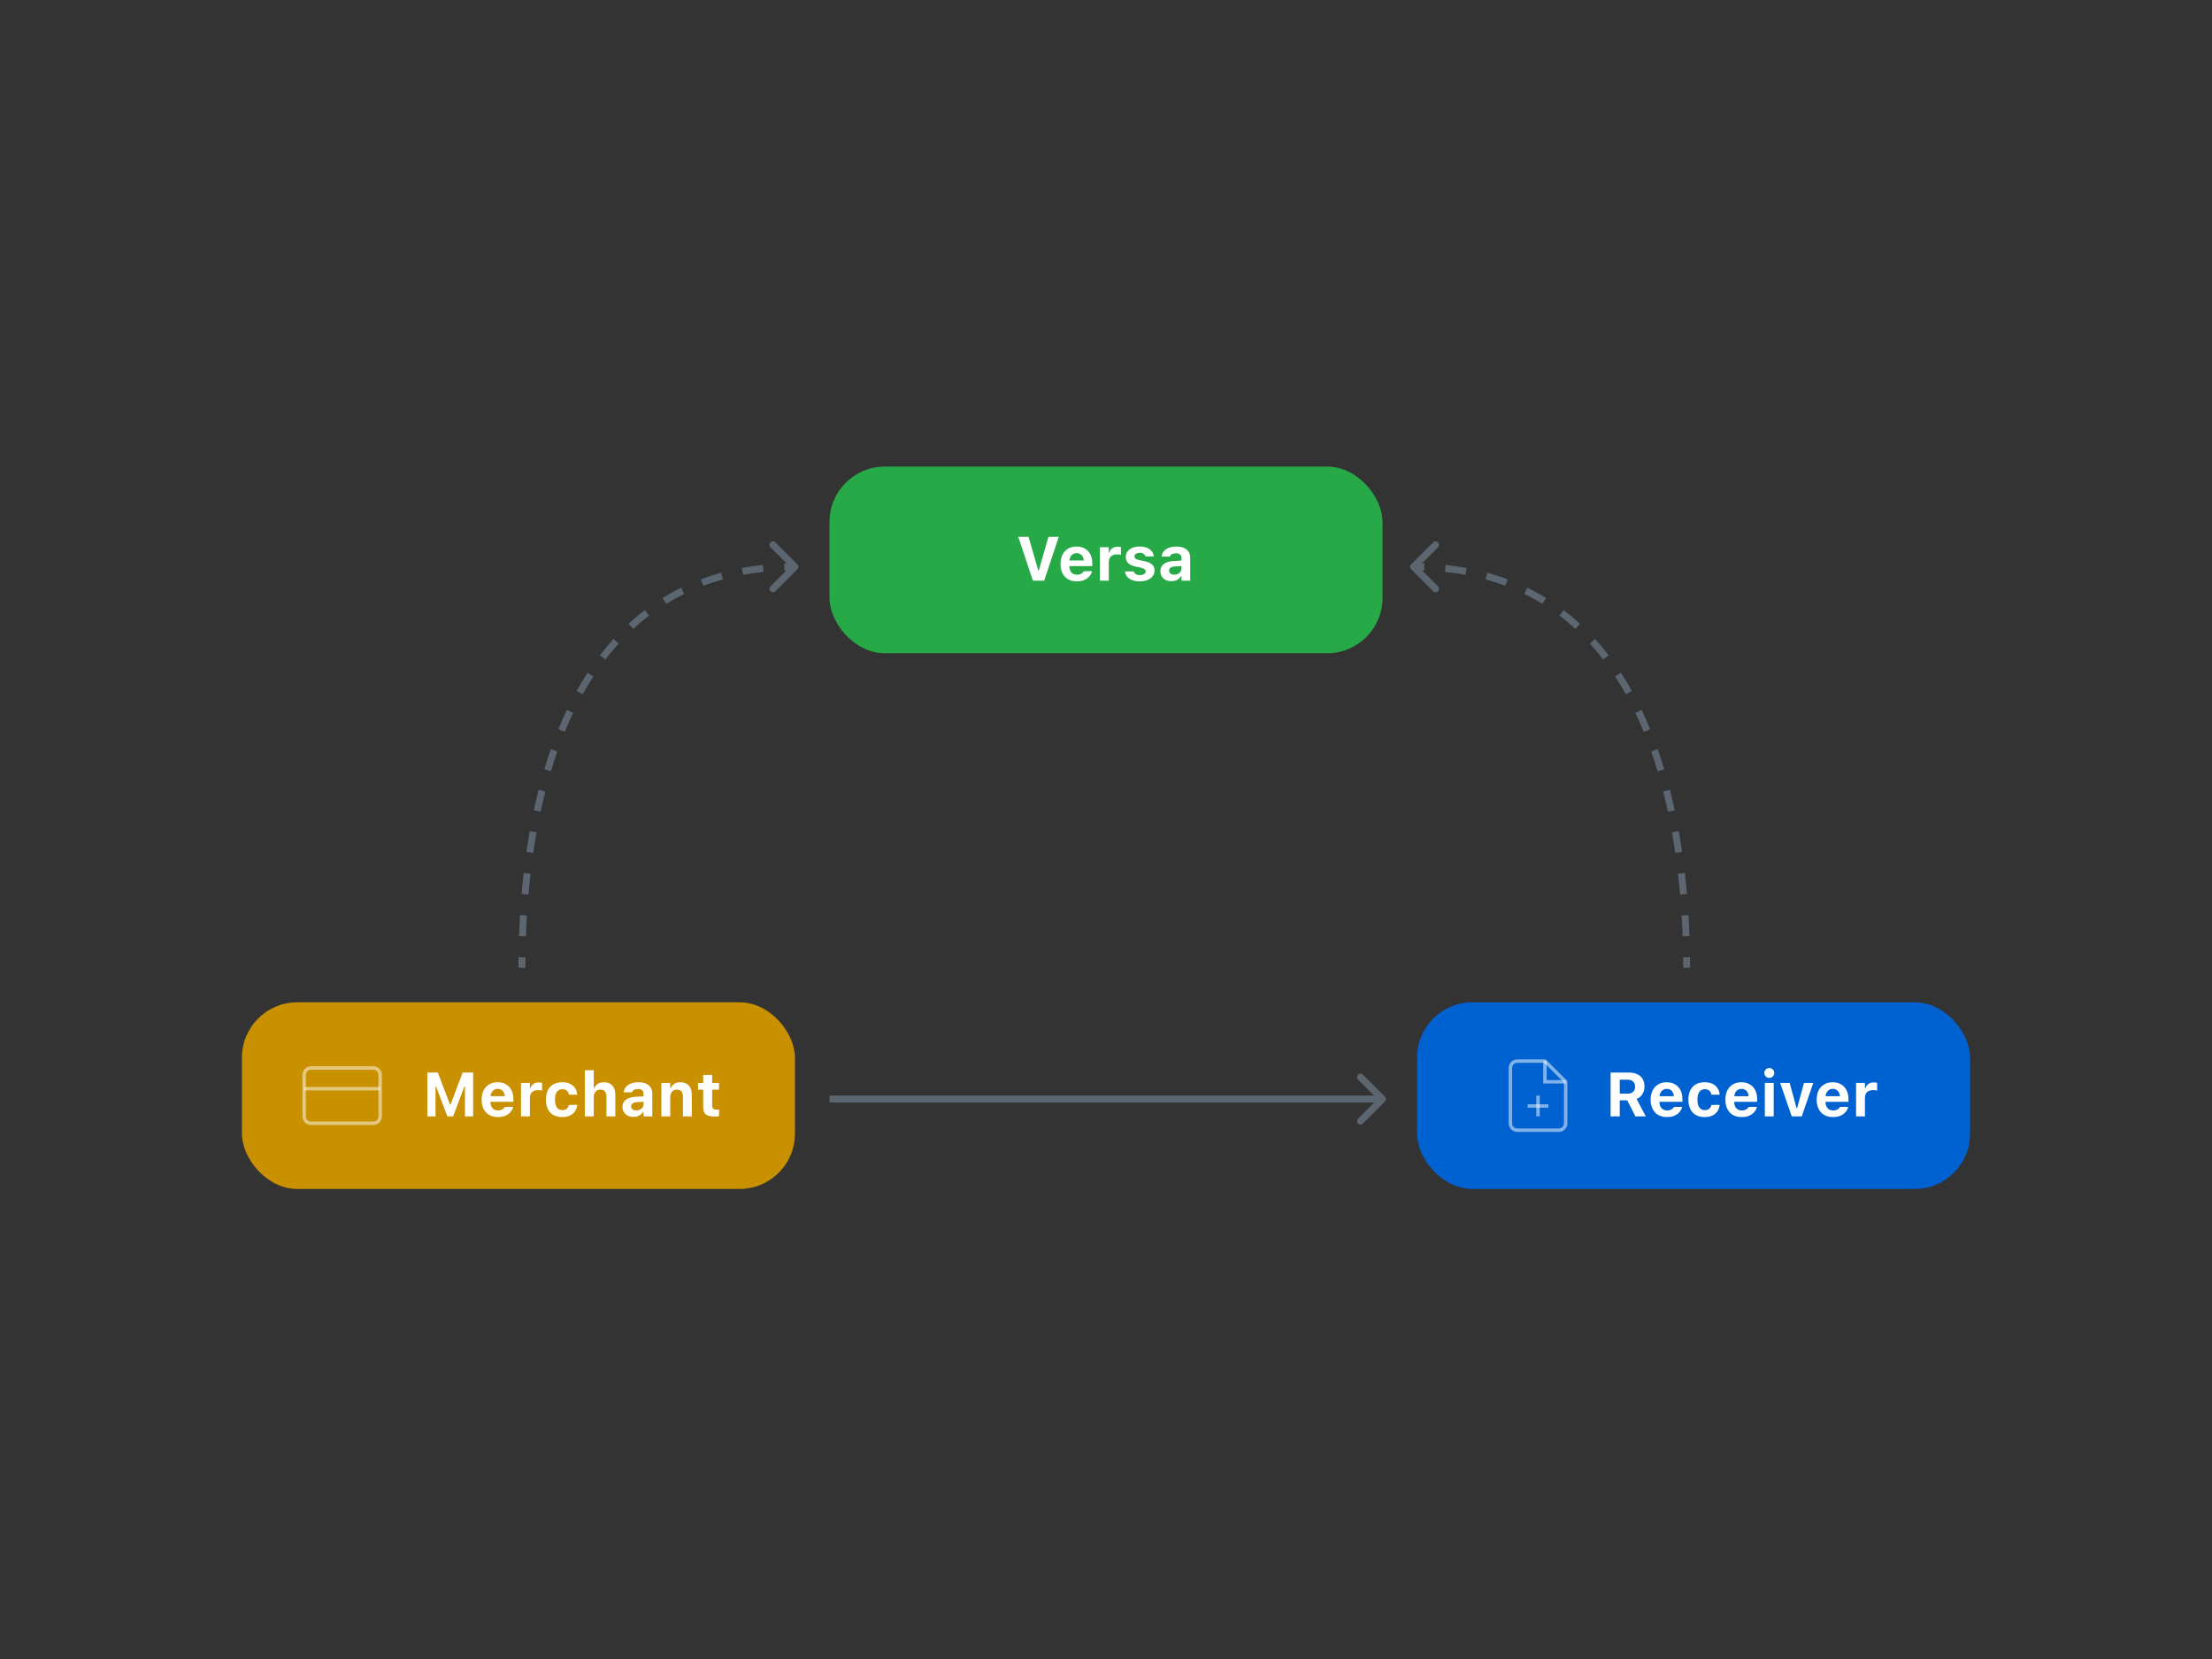 <svg width="640" height="480" viewBox="0 0 640 480" fill="none" xmlns="http://www.w3.org/2000/svg">
<rect x="0" y="0" width="640" height="480" fill="#333333" stroke="none"/>
<rect x="240" y="135" width="160" height="54" rx="16" fill="#28A948"/>
<path d="M298.843 168L294.615 155.317H297.595L300.398 165.064H300.548L303.352 155.317H306.34L302.104 168H298.843ZM311.57 168.202C310.591 168.202 309.748 168 309.039 167.596C308.336 167.191 307.794 166.614 307.413 165.864C307.032 165.108 306.841 164.215 306.841 163.184V163.175C306.841 162.149 307.029 161.259 307.404 160.503C307.785 159.747 308.321 159.164 309.012 158.754C309.71 158.338 310.527 158.13 311.464 158.13C312.402 158.13 313.213 158.332 313.899 158.736C314.585 159.135 315.112 159.697 315.481 160.424C315.85 161.15 316.035 162.003 316.035 162.981V163.781H308.125V162.173H314.804L313.6 163.693V162.665C313.6 162.085 313.512 161.602 313.337 161.215C313.161 160.828 312.915 160.538 312.598 160.345C312.288 160.146 311.924 160.046 311.508 160.046C311.092 160.046 310.726 160.148 310.41 160.354C310.093 160.553 309.841 160.849 309.654 161.241C309.472 161.628 309.381 162.103 309.381 162.665V163.702C309.381 164.241 309.472 164.704 309.654 165.091C309.836 165.478 310.093 165.773 310.427 165.979C310.761 166.184 311.16 166.286 311.623 166.286C311.998 166.286 312.317 166.23 312.581 166.119C312.844 166.008 313.055 165.879 313.213 165.732C313.378 165.58 313.489 165.442 313.547 165.319L313.574 165.267L315.956 165.258L315.938 165.354C315.862 165.659 315.724 165.979 315.525 166.312C315.326 166.641 315.05 166.948 314.699 167.235C314.353 167.522 313.92 167.757 313.398 167.938C312.882 168.114 312.273 168.202 311.57 168.202ZM318.241 168V158.332H320.808V159.853H320.957C321.115 159.319 321.403 158.909 321.819 158.622C322.24 158.329 322.762 158.183 323.383 158.183C323.559 158.183 323.729 158.194 323.893 158.218C324.063 158.235 324.209 158.262 324.332 158.297V160.538C324.145 160.491 323.954 160.456 323.761 160.433C323.568 160.409 323.368 160.397 323.163 160.397C322.683 160.397 322.264 160.485 321.906 160.661C321.555 160.837 321.282 161.089 321.089 161.417C320.902 161.745 320.808 162.138 320.808 162.595V168H318.241ZM329.791 168.202C328.918 168.202 328.171 168.082 327.55 167.842C326.934 167.596 326.451 167.259 326.099 166.831C325.754 166.403 325.552 165.914 325.493 165.363L325.484 165.319H328.007L328.015 165.354C328.121 165.659 328.32 165.908 328.613 166.102C328.912 166.295 329.313 166.392 329.817 166.392C330.151 166.392 330.438 166.348 330.679 166.26C330.925 166.172 331.118 166.049 331.259 165.891C331.399 165.732 331.47 165.545 331.47 165.328V165.319C331.47 165.056 331.364 164.842 331.153 164.678C330.942 164.508 330.591 164.367 330.098 164.256L328.49 163.913C327.57 163.714 326.879 163.386 326.416 162.929C325.959 162.472 325.73 161.883 325.73 161.162V161.153C325.73 160.544 325.897 160.014 326.231 159.562C326.565 159.111 327.034 158.76 327.638 158.508C328.247 158.256 328.953 158.13 329.756 158.13C330.599 158.13 331.317 158.259 331.909 158.517C332.501 158.769 332.955 159.108 333.271 159.536C333.594 159.958 333.772 160.433 333.807 160.96V160.986H331.426L331.417 160.951C331.346 160.682 331.171 160.447 330.889 160.248C330.614 160.043 330.236 159.94 329.756 159.94C329.457 159.94 329.193 159.984 328.965 160.072C328.736 160.154 328.557 160.274 328.429 160.433C328.3 160.591 328.235 160.778 328.235 160.995V161.013C328.235 161.265 328.335 161.473 328.534 161.637C328.739 161.801 329.091 161.936 329.589 162.041L331.197 162.384C332.17 162.595 332.885 162.911 333.342 163.333C333.804 163.755 334.036 164.32 334.036 165.029V165.047C334.036 165.68 333.854 166.236 333.491 166.717C333.128 167.191 332.627 167.558 331.988 167.815C331.355 168.073 330.623 168.202 329.791 168.202ZM338.906 168.149C338.29 168.149 337.743 168.032 337.262 167.798C336.787 167.558 336.415 167.221 336.146 166.787C335.876 166.348 335.742 165.835 335.742 165.249V165.231C335.742 164.364 336.067 163.682 336.717 163.184C337.368 162.686 338.293 162.401 339.495 162.331L343.098 162.12V163.685L339.881 163.896C339.33 163.925 338.92 164.042 338.651 164.247C338.381 164.452 338.246 164.73 338.246 165.082V165.1C338.246 165.463 338.387 165.75 338.668 165.961C338.95 166.172 339.313 166.277 339.758 166.277C340.157 166.277 340.511 166.198 340.822 166.04C341.132 165.882 341.378 165.668 341.56 165.398C341.742 165.129 341.832 164.824 341.832 164.484V161.408C341.832 160.986 341.692 160.661 341.411 160.433C341.135 160.204 340.734 160.09 340.206 160.09C339.744 160.09 339.366 160.172 339.073 160.336C338.786 160.494 338.592 160.717 338.493 161.004L338.484 161.039H336.111L336.12 160.951C336.184 160.383 336.395 159.888 336.752 159.466C337.116 159.044 337.602 158.716 338.211 158.481C338.827 158.247 339.538 158.13 340.347 158.13C341.203 158.13 341.929 158.259 342.527 158.517C343.124 158.774 343.579 159.149 343.889 159.642C344.205 160.128 344.364 160.714 344.364 161.399V168H341.832V166.717H341.674C341.51 167.016 341.29 167.273 341.015 167.49C340.746 167.701 340.429 167.865 340.066 167.982C339.708 168.094 339.322 168.149 338.906 168.149Z" fill="white"/>
<rect x="70" y="290" width="160" height="54" rx="16" fill="#C99100"/>
<rect x="410" y="290" width="160" height="54" rx="16" fill="#0062D1"/>
<path d="M108 309H90C88.895 309 88 309.895 88 311V323C88 324.105 88.895 325 90 325H108C109.105 325 110 324.105 110 323V311C110 309.895 109.105 309 108 309Z" stroke="white" stroke-opacity="0.5" strokeWidth="2" strokeLinecap="round" strokeLinejoin="round"/>
<path d="M88 315H110" stroke="white" stroke-opacity="0.5" strokeWidth="2" strokeLinecap="round" strokeLinejoin="round"/>
<path d="M447 307H439C438.47 307 437.961 307.211 437.586 307.586C437.211 307.961 437 308.47 437 309V325C437 325.53 437.211 326.039 437.586 326.414C437.961 326.789 438.47 327 439 327H451C451.53 327 452.039 326.789 452.414 326.414C452.789 326.039 453 325.53 453 325V313L447 307Z" stroke="white" stroke-opacity="0.5" strokeWidth="2" strokeLinecap="round" strokeLinejoin="round"/>
<path d="M447 307V313H453" stroke="white" stroke-opacity="0.5" strokeWidth="2" strokeLinecap="round" strokeLinejoin="round"/>
<path d="M445 323V317" stroke="white" stroke-opacity="0.5" strokeWidth="2" strokeLinecap="round" strokeLinejoin="round"/>
<path d="M442 320H448" stroke="white" stroke-opacity="0.5" strokeWidth="2" strokeLinecap="round" strokeLinejoin="round"/>
<path d="M465.998 323V310.317H471.272C472.233 310.317 473.05 310.481 473.724 310.81C474.404 311.132 474.919 311.595 475.271 312.198C475.628 312.802 475.807 313.522 475.807 314.36V314.378C475.807 315.187 475.605 315.916 475.201 316.566C474.802 317.217 474.24 317.683 473.513 317.964L476.185 323H473.179L470.815 318.368C470.797 318.368 470.777 318.368 470.753 318.368C470.73 318.368 470.709 318.368 470.692 318.368H468.653V323H465.998ZM468.653 316.426H470.982C471.644 316.426 472.16 316.25 472.529 315.898C472.904 315.541 473.091 315.049 473.091 314.422V314.404C473.091 313.789 472.901 313.3 472.52 312.937C472.139 312.573 471.615 312.392 470.947 312.392H468.653V316.426ZM482.312 323.202C481.333 323.202 480.489 323 479.78 322.596C479.077 322.191 478.535 321.614 478.154 320.864C477.773 320.108 477.583 319.215 477.583 318.184V318.175C477.583 317.149 477.771 316.259 478.146 315.503C478.526 314.747 479.062 314.164 479.754 313.754C480.451 313.338 481.269 313.13 482.206 313.13C483.144 313.13 483.955 313.332 484.641 313.736C485.326 314.135 485.854 314.697 486.223 315.424C486.592 316.15 486.776 317.003 486.776 317.981V318.781H478.866V317.173H485.546L484.342 318.693V317.665C484.342 317.085 484.254 316.602 484.078 316.215C483.902 315.828 483.656 315.538 483.34 315.345C483.029 315.146 482.666 315.046 482.25 315.046C481.834 315.046 481.468 315.148 481.151 315.354C480.835 315.553 480.583 315.849 480.396 316.241C480.214 316.628 480.123 317.103 480.123 317.665V318.702C480.123 319.241 480.214 319.704 480.396 320.091C480.577 320.478 480.835 320.773 481.169 320.979C481.503 321.184 481.901 321.286 482.364 321.286C482.739 321.286 483.059 321.23 483.322 321.119C483.586 321.008 483.797 320.879 483.955 320.732C484.119 320.58 484.23 320.442 484.289 320.319L484.315 320.267L486.697 320.258L486.68 320.354C486.604 320.659 486.466 320.979 486.267 321.312C486.067 321.641 485.792 321.948 485.44 322.235C485.095 322.522 484.661 322.757 484.14 322.938C483.624 323.114 483.015 323.202 482.312 323.202ZM493.246 323.202C492.238 323.202 491.379 323.006 490.671 322.613C489.967 322.215 489.431 321.641 489.062 320.891C488.693 320.135 488.508 319.224 488.508 318.157V318.14C488.508 317.079 488.693 316.177 489.062 315.433C489.431 314.683 489.967 314.111 490.671 313.719C491.379 313.326 492.235 313.13 493.237 313.13C494.092 313.13 494.828 313.276 495.443 313.569C496.064 313.862 496.553 314.275 496.911 314.809C497.268 315.342 497.485 315.969 497.561 316.689L497.552 316.716H495.171L495.162 316.698C495.08 316.229 494.878 315.854 494.555 315.573C494.233 315.286 493.799 315.143 493.254 315.143C492.797 315.143 492.408 315.26 492.086 315.494C491.769 315.723 491.529 316.06 491.365 316.505C491.201 316.95 491.119 317.495 491.119 318.14V318.157C491.119 318.808 491.201 319.361 491.365 319.818C491.535 320.27 491.778 320.612 492.094 320.847C492.411 321.075 492.797 321.189 493.254 321.189C493.782 321.189 494.201 321.066 494.511 320.82C494.828 320.568 495.042 320.199 495.153 319.713L495.171 319.687L497.552 319.678L497.544 319.73C497.456 320.434 497.233 321.046 496.876 321.567C496.518 322.083 496.035 322.484 495.425 322.771C494.816 323.059 494.089 323.202 493.246 323.202ZM503.934 323.202C502.955 323.202 502.112 323 501.403 322.596C500.699 322.191 500.157 321.614 499.777 320.864C499.396 320.108 499.205 319.215 499.205 318.184V318.175C499.205 317.149 499.393 316.259 499.768 315.503C500.149 314.747 500.685 314.164 501.376 313.754C502.073 313.338 502.891 313.13 503.828 313.13C504.766 313.13 505.577 313.332 506.263 313.736C506.948 314.135 507.476 314.697 507.845 315.424C508.214 316.15 508.399 317.003 508.399 317.981V318.781H500.488V317.173H507.168L505.964 318.693V317.665C505.964 317.085 505.876 316.602 505.7 316.215C505.525 315.828 505.279 315.538 504.962 315.345C504.652 315.146 504.288 315.046 503.872 315.046C503.456 315.046 503.09 315.148 502.774 315.354C502.457 315.553 502.205 315.849 502.018 316.241C501.836 316.628 501.745 317.103 501.745 317.665V318.702C501.745 319.241 501.836 319.704 502.018 320.091C502.199 320.478 502.457 320.773 502.791 320.979C503.125 321.184 503.524 321.286 503.987 321.286C504.362 321.286 504.681 321.23 504.945 321.119C505.208 321.008 505.419 320.879 505.577 320.732C505.741 320.58 505.853 320.442 505.911 320.319L505.938 320.267L508.32 320.258L508.302 320.354C508.226 320.659 508.088 320.979 507.889 321.312C507.69 321.641 507.414 321.948 507.063 322.235C506.717 322.522 506.283 322.757 505.762 322.938C505.246 323.114 504.637 323.202 503.934 323.202ZM510.623 323V313.332H513.189V323H510.623ZM511.906 311.864C511.513 311.864 511.174 311.727 510.887 311.451C510.605 311.17 510.465 310.833 510.465 310.44C510.465 310.042 510.605 309.705 510.887 309.43C511.174 309.154 511.513 309.017 511.906 309.017C512.304 309.017 512.644 309.154 512.926 309.43C513.207 309.705 513.347 310.042 513.347 310.44C513.347 310.833 513.207 311.17 512.926 311.451C512.644 311.727 512.304 311.864 511.906 311.864ZM518.411 323L515.053 313.332H517.804L519.808 320.609H519.957L521.944 313.332H524.633L521.302 323H518.411ZM530.347 323.202C529.368 323.202 528.524 323 527.815 322.596C527.112 322.191 526.57 321.614 526.189 320.864C525.809 320.108 525.618 319.215 525.618 318.184V318.175C525.618 317.149 525.806 316.259 526.181 315.503C526.562 314.747 527.098 314.164 527.789 313.754C528.486 313.338 529.304 313.13 530.241 313.13C531.179 313.13 531.99 313.332 532.676 313.736C533.361 314.135 533.889 314.697 534.258 315.424C534.627 316.15 534.812 317.003 534.812 317.981V318.781H526.901V317.173H533.581L532.377 318.693V317.665C532.377 317.085 532.289 316.602 532.113 316.215C531.938 315.828 531.691 315.538 531.375 315.345C531.064 315.146 530.701 315.046 530.285 315.046C529.869 315.046 529.503 315.148 529.187 315.354C528.87 315.553 528.618 315.849 528.431 316.241C528.249 316.628 528.158 317.103 528.158 317.665V318.702C528.158 319.241 528.249 319.704 528.431 320.091C528.612 320.478 528.87 320.773 529.204 320.979C529.538 321.184 529.937 321.286 530.399 321.286C530.774 321.286 531.094 321.23 531.357 321.119C531.621 321.008 531.832 320.879 531.99 320.732C532.154 320.58 532.266 320.442 532.324 320.319L532.351 320.267L534.732 320.258L534.715 320.354C534.639 320.659 534.501 320.979 534.302 321.312C534.103 321.641 533.827 321.948 533.476 322.235C533.13 322.522 532.696 322.757 532.175 322.938C531.659 323.114 531.05 323.202 530.347 323.202ZM537.018 323V313.332H539.585V314.853H539.734C539.892 314.319 540.179 313.909 540.595 313.622C541.017 313.329 541.539 313.183 542.16 313.183C542.336 313.183 542.505 313.194 542.67 313.218C542.839 313.235 542.986 313.262 543.109 313.297V315.538C542.921 315.491 542.731 315.456 542.538 315.433C542.344 315.409 542.145 315.397 541.94 315.397C541.46 315.397 541.041 315.485 540.683 315.661C540.332 315.837 540.059 316.089 539.866 316.417C539.678 316.745 539.585 317.138 539.585 317.595V323H537.018Z" fill="white"/>
<path d="M123.649 323V310.317H126.681L130.197 319.599H130.346L133.853 310.317H136.894V323H134.53V314.369H133.229L135.76 310.669L131.102 323H129.432L124.783 310.669L127.314 314.369H126.013V323H123.649ZM144.075 323.202C143.097 323.202 142.253 323 141.544 322.596C140.841 322.191 140.299 321.614 139.918 320.864C139.537 320.108 139.347 319.215 139.347 318.184V318.175C139.347 317.149 139.534 316.259 139.909 315.503C140.29 314.747 140.826 314.164 141.518 313.754C142.215 313.338 143.032 313.13 143.97 313.13C144.907 313.13 145.719 313.332 146.404 313.736C147.09 314.135 147.617 314.697 147.986 315.424C148.355 316.15 148.54 317.003 148.54 317.981V318.781H140.63V317.173H147.31L146.105 318.693V317.665C146.105 317.085 146.018 316.602 145.842 316.215C145.666 315.828 145.42 315.538 145.104 315.345C144.793 315.146 144.43 315.046 144.014 315.046C143.598 315.046 143.231 315.148 142.915 315.354C142.599 315.553 142.347 315.849 142.159 316.241C141.978 316.628 141.887 317.103 141.887 317.665V318.702C141.887 319.241 141.978 319.704 142.159 320.091C142.341 320.478 142.599 320.773 142.933 320.979C143.267 321.184 143.665 321.286 144.128 321.286C144.503 321.286 144.822 321.23 145.086 321.119C145.35 321.008 145.561 320.879 145.719 320.732C145.883 320.58 145.994 320.442 146.053 320.319L146.079 320.267L148.461 320.258L148.443 320.354C148.367 320.659 148.229 320.979 148.03 321.312C147.831 321.641 147.556 321.948 147.204 322.235C146.858 322.522 146.425 322.757 145.903 322.938C145.388 323.114 144.778 323.202 144.075 323.202ZM150.747 323V313.332H153.313V314.853H153.462C153.621 314.319 153.908 313.909 154.324 313.622C154.746 313.329 155.267 313.183 155.888 313.183C156.064 313.183 156.234 313.194 156.398 313.218C156.568 313.235 156.714 313.262 156.837 313.297V315.538C156.65 315.491 156.46 315.456 156.266 315.433C156.073 315.409 155.874 315.397 155.669 315.397C155.188 315.397 154.769 315.485 154.412 315.661C154.06 315.837 153.788 316.089 153.594 316.417C153.407 316.745 153.313 317.138 153.313 317.595V323H150.747ZM162.7 323.202C161.693 323.202 160.834 323.006 160.125 322.613C159.422 322.215 158.886 321.641 158.517 320.891C158.148 320.135 157.963 319.224 157.963 318.157V318.14C157.963 317.079 158.148 316.177 158.517 315.433C158.886 314.683 159.422 314.111 160.125 313.719C160.834 313.326 161.69 313.13 162.692 313.13C163.547 313.13 164.282 313.276 164.898 313.569C165.519 313.862 166.008 314.275 166.365 314.809C166.723 315.342 166.94 315.969 167.016 316.689L167.007 316.716H164.625L164.616 316.698C164.534 316.229 164.332 315.854 164.01 315.573C163.688 315.286 163.254 315.143 162.709 315.143C162.252 315.143 161.862 315.26 161.54 315.494C161.224 315.723 160.984 316.06 160.82 316.505C160.655 316.95 160.573 317.495 160.573 318.14V318.157C160.573 318.808 160.655 319.361 160.82 319.818C160.989 320.27 161.233 320.612 161.549 320.847C161.865 321.075 162.252 321.189 162.709 321.189C163.237 321.189 163.655 321.066 163.966 320.82C164.282 320.568 164.496 320.199 164.608 319.713L164.625 319.687L167.007 319.678L166.998 319.73C166.91 320.434 166.688 321.046 166.33 321.567C165.973 322.083 165.489 322.484 164.88 322.771C164.271 323.059 163.544 323.202 162.7 323.202ZM169.222 323V309.658H171.789V314.835H171.938C172.161 314.308 172.507 313.892 172.975 313.587C173.444 313.282 174.027 313.13 174.724 313.13C175.439 313.13 176.04 313.273 176.526 313.561C177.018 313.842 177.39 314.252 177.642 314.791C177.9 315.33 178.029 315.986 178.029 316.76V323H175.463V317.34C175.463 316.654 175.319 316.136 175.032 315.784C174.745 315.433 174.297 315.257 173.687 315.257C173.295 315.257 172.955 315.348 172.668 315.529C172.387 315.705 172.17 315.954 172.017 316.276C171.865 316.599 171.789 316.979 171.789 317.419V323H169.222ZM183.268 323.149C182.653 323.149 182.105 323.032 181.624 322.798C181.15 322.558 180.778 322.221 180.508 321.787C180.239 321.348 180.104 320.835 180.104 320.249V320.231C180.104 319.364 180.429 318.682 181.079 318.184C181.73 317.686 182.656 317.401 183.857 317.331L187.46 317.12V318.685L184.244 318.896C183.693 318.925 183.283 319.042 183.013 319.247C182.744 319.452 182.609 319.73 182.609 320.082V320.1C182.609 320.463 182.749 320.75 183.031 320.961C183.312 321.172 183.675 321.277 184.121 321.277C184.519 321.277 184.873 321.198 185.184 321.04C185.495 320.882 185.741 320.668 185.922 320.398C186.104 320.129 186.195 319.824 186.195 319.484V316.408C186.195 315.986 186.054 315.661 185.773 315.433C185.497 315.204 185.096 315.09 184.569 315.09C184.106 315.09 183.728 315.172 183.435 315.336C183.148 315.494 182.954 315.717 182.855 316.004L182.846 316.039H180.473L180.482 315.951C180.546 315.383 180.757 314.888 181.115 314.466C181.478 314.044 181.964 313.716 182.574 313.481C183.189 313.247 183.901 313.13 184.709 313.13C185.565 313.13 186.291 313.259 186.889 313.517C187.487 313.774 187.941 314.149 188.251 314.642C188.568 315.128 188.726 315.714 188.726 316.399V323H186.195V321.717H186.037C185.872 322.016 185.653 322.273 185.377 322.49C185.108 322.701 184.791 322.865 184.428 322.982C184.071 323.094 183.684 323.149 183.268 323.149ZM191.354 323V313.332H193.921V314.835H194.07C194.293 314.308 194.639 313.892 195.107 313.587C195.576 313.282 196.159 313.13 196.856 313.13C197.929 313.13 198.746 313.446 199.309 314.079C199.877 314.706 200.161 315.597 200.161 316.751V323H197.595V317.331C197.595 316.651 197.451 316.136 197.164 315.784C196.877 315.433 196.432 315.257 195.828 315.257C195.43 315.257 195.087 315.348 194.8 315.529C194.519 315.705 194.302 315.954 194.149 316.276C193.997 316.599 193.921 316.977 193.921 317.41V323H191.354ZM206.754 323.044C205.588 323.044 204.747 322.839 204.231 322.429C203.715 322.013 203.458 321.333 203.458 320.39V315.266H201.972V313.332H203.458V311.021H206.05V313.332H208.037V315.266H206.05V319.81C206.05 320.249 206.147 320.568 206.34 320.768C206.54 320.967 206.856 321.066 207.29 321.066C207.454 321.066 207.588 321.063 207.694 321.058C207.799 321.052 207.914 321.043 208.037 321.031V322.93C207.879 322.959 207.688 322.985 207.465 323.009C207.243 323.032 207.005 323.044 206.754 323.044Z" fill="white"/>
<path d="M400.707 318.707C401.098 318.317 401.098 317.683 400.707 317.293L394.343 310.929C393.953 310.538 393.319 310.538 392.929 310.929C392.538 311.319 392.538 311.953 392.929 312.343L398.586 318L392.929 323.657C392.538 324.047 392.538 324.681 392.929 325.071C393.319 325.462 393.953 325.462 394.343 325.071L400.707 318.707ZM240 319H400V317H240V319Z" fill="#5C6670"/>
<path d="M230.707 164.707C231.098 164.317 231.098 163.683 230.707 163.293L224.343 156.929C223.953 156.538 223.319 156.538 222.929 156.929C222.538 157.319 222.538 157.953 222.929 158.343L228.586 164L222.929 169.657C222.538 170.047 222.538 170.681 222.929 171.071C223.319 171.462 223.953 171.462 224.343 171.071L230.707 164.707ZM152 280C152 279.006 152.006 278 152.018 276.983L150.018 276.96C150.006 277.984 150 278.998 150 280H152ZM152.161 270.912C152.232 268.925 152.328 266.908 152.452 264.866L150.455 264.745C150.331 266.804 150.234 268.838 150.162 270.841L152.161 270.912ZM152.897 258.82C153.071 256.823 153.273 254.81 153.506 252.787L151.519 252.558C151.284 254.601 151.08 256.632 150.905 258.647L152.897 258.82ZM154.286 246.782C154.575 244.792 154.896 242.799 155.251 240.806L153.282 240.455C152.923 242.47 152.599 244.485 152.307 246.494L154.286 246.782ZM156.415 234.866C156.838 232.895 157.296 230.93 157.793 228.977L155.855 228.484C155.351 230.463 154.887 232.452 154.459 234.447L156.415 234.866ZM159.403 223.151C159.982 221.216 160.602 219.298 161.266 217.403L159.378 216.742C158.704 218.668 158.074 220.615 157.487 222.577L159.403 223.151ZM163.402 211.758C164.165 209.889 164.975 208.049 165.835 206.243L164.029 205.384C163.153 207.225 162.327 209.1 161.551 211.002L163.402 211.758ZM168.588 200.889C169.567 199.126 170.599 197.405 171.687 195.73L170.01 194.64C168.895 196.355 167.839 198.117 166.839 199.918L168.588 200.889ZM175.148 190.819C176.367 189.226 177.645 187.687 178.986 186.208L177.504 184.864C176.124 186.387 174.81 187.969 173.56 189.604L175.148 190.819ZM183.205 181.951C184.668 180.602 186.197 179.319 187.793 178.106L186.583 176.514C184.935 177.765 183.358 179.09 181.849 180.48L183.205 181.951ZM192.729 174.722C194.411 173.686 196.16 172.722 197.979 171.835L197.102 170.038C195.224 170.953 193.418 171.949 191.68 173.019L192.729 174.722ZM203.477 169.475C205.31 168.789 207.208 168.175 209.171 167.638L208.643 165.709C206.622 166.262 204.667 166.894 202.776 167.601L203.477 169.475ZM215.014 166.308C216.936 165.955 218.916 165.67 220.956 165.458L220.748 163.468C218.658 163.686 216.627 163.978 214.652 164.341L215.014 166.308ZM226.952 165.05C227.955 165.017 228.971 165 230 165V163C228.949 163 227.911 163.017 226.886 163.051L226.952 165.05Z" fill="#5C6670"/>
<path d="M408.293 164.707C407.902 164.317 407.902 163.683 408.293 163.293L414.657 156.929C415.047 156.538 415.681 156.538 416.071 156.929C416.462 157.319 416.462 157.953 416.071 158.343L410.414 164L416.071 169.657C416.462 170.047 416.462 170.681 416.071 171.071C415.681 171.462 415.047 171.462 414.657 171.071L408.293 164.707ZM487 280C487 279.006 486.994 278 486.982 276.983L488.982 276.96C488.994 277.984 489 278.998 489 280H487ZM486.839 270.912C486.768 268.925 486.672 266.908 486.548 264.866L488.545 264.745C488.669 266.804 488.766 268.838 488.838 270.841L486.839 270.912ZM486.103 258.82C485.929 256.823 485.727 254.81 485.494 252.787L487.481 252.558C487.716 254.601 487.92 256.632 488.095 258.647L486.103 258.82ZM484.714 246.782C484.425 244.792 484.104 242.799 483.749 240.806L485.718 240.455C486.077 242.47 486.401 244.485 486.693 246.494L484.714 246.782ZM482.585 234.866C482.162 232.895 481.704 230.93 481.207 228.977L483.145 228.484C483.649 230.463 484.113 232.452 484.541 234.447L482.585 234.866ZM479.597 223.151C479.018 221.216 478.398 219.298 477.734 217.403L479.622 216.742C480.296 218.668 480.926 220.615 481.513 222.577L479.597 223.151ZM475.598 211.758C474.835 209.889 474.025 208.049 473.165 206.243L474.971 205.384C475.847 207.225 476.673 209.1 477.449 211.002L475.598 211.758ZM470.412 200.889C469.433 199.126 468.401 197.405 467.313 195.73L468.99 194.64C470.105 196.355 471.161 198.117 472.161 199.918L470.412 200.889ZM463.852 190.819C462.633 189.226 461.355 187.687 460.014 186.208L461.496 184.864C462.876 186.387 464.19 187.969 465.44 189.604L463.852 190.819ZM455.795 181.951C454.332 180.602 452.803 179.319 451.207 178.106L452.417 176.514C454.065 177.765 455.642 179.09 457.151 180.48L455.795 181.951ZM446.271 174.722C444.589 173.686 442.84 172.722 441.021 171.835L441.898 170.038C443.776 170.953 445.582 171.949 447.32 173.019L446.271 174.722ZM435.523 169.475C433.69 168.789 431.792 168.175 429.829 167.638L430.357 165.709C432.378 166.262 434.333 166.894 436.224 167.601L435.523 169.475ZM423.986 166.308C422.064 165.955 420.084 165.67 418.044 165.458L418.252 163.468C420.342 163.686 422.373 163.978 424.348 164.341L423.986 166.308ZM412.048 165.05C411.045 165.017 410.029 165 409 165V163C410.051 163 411.089 163.017 412.114 163.051L412.048 165.05Z" fill="#5C6670"/>
</svg>
